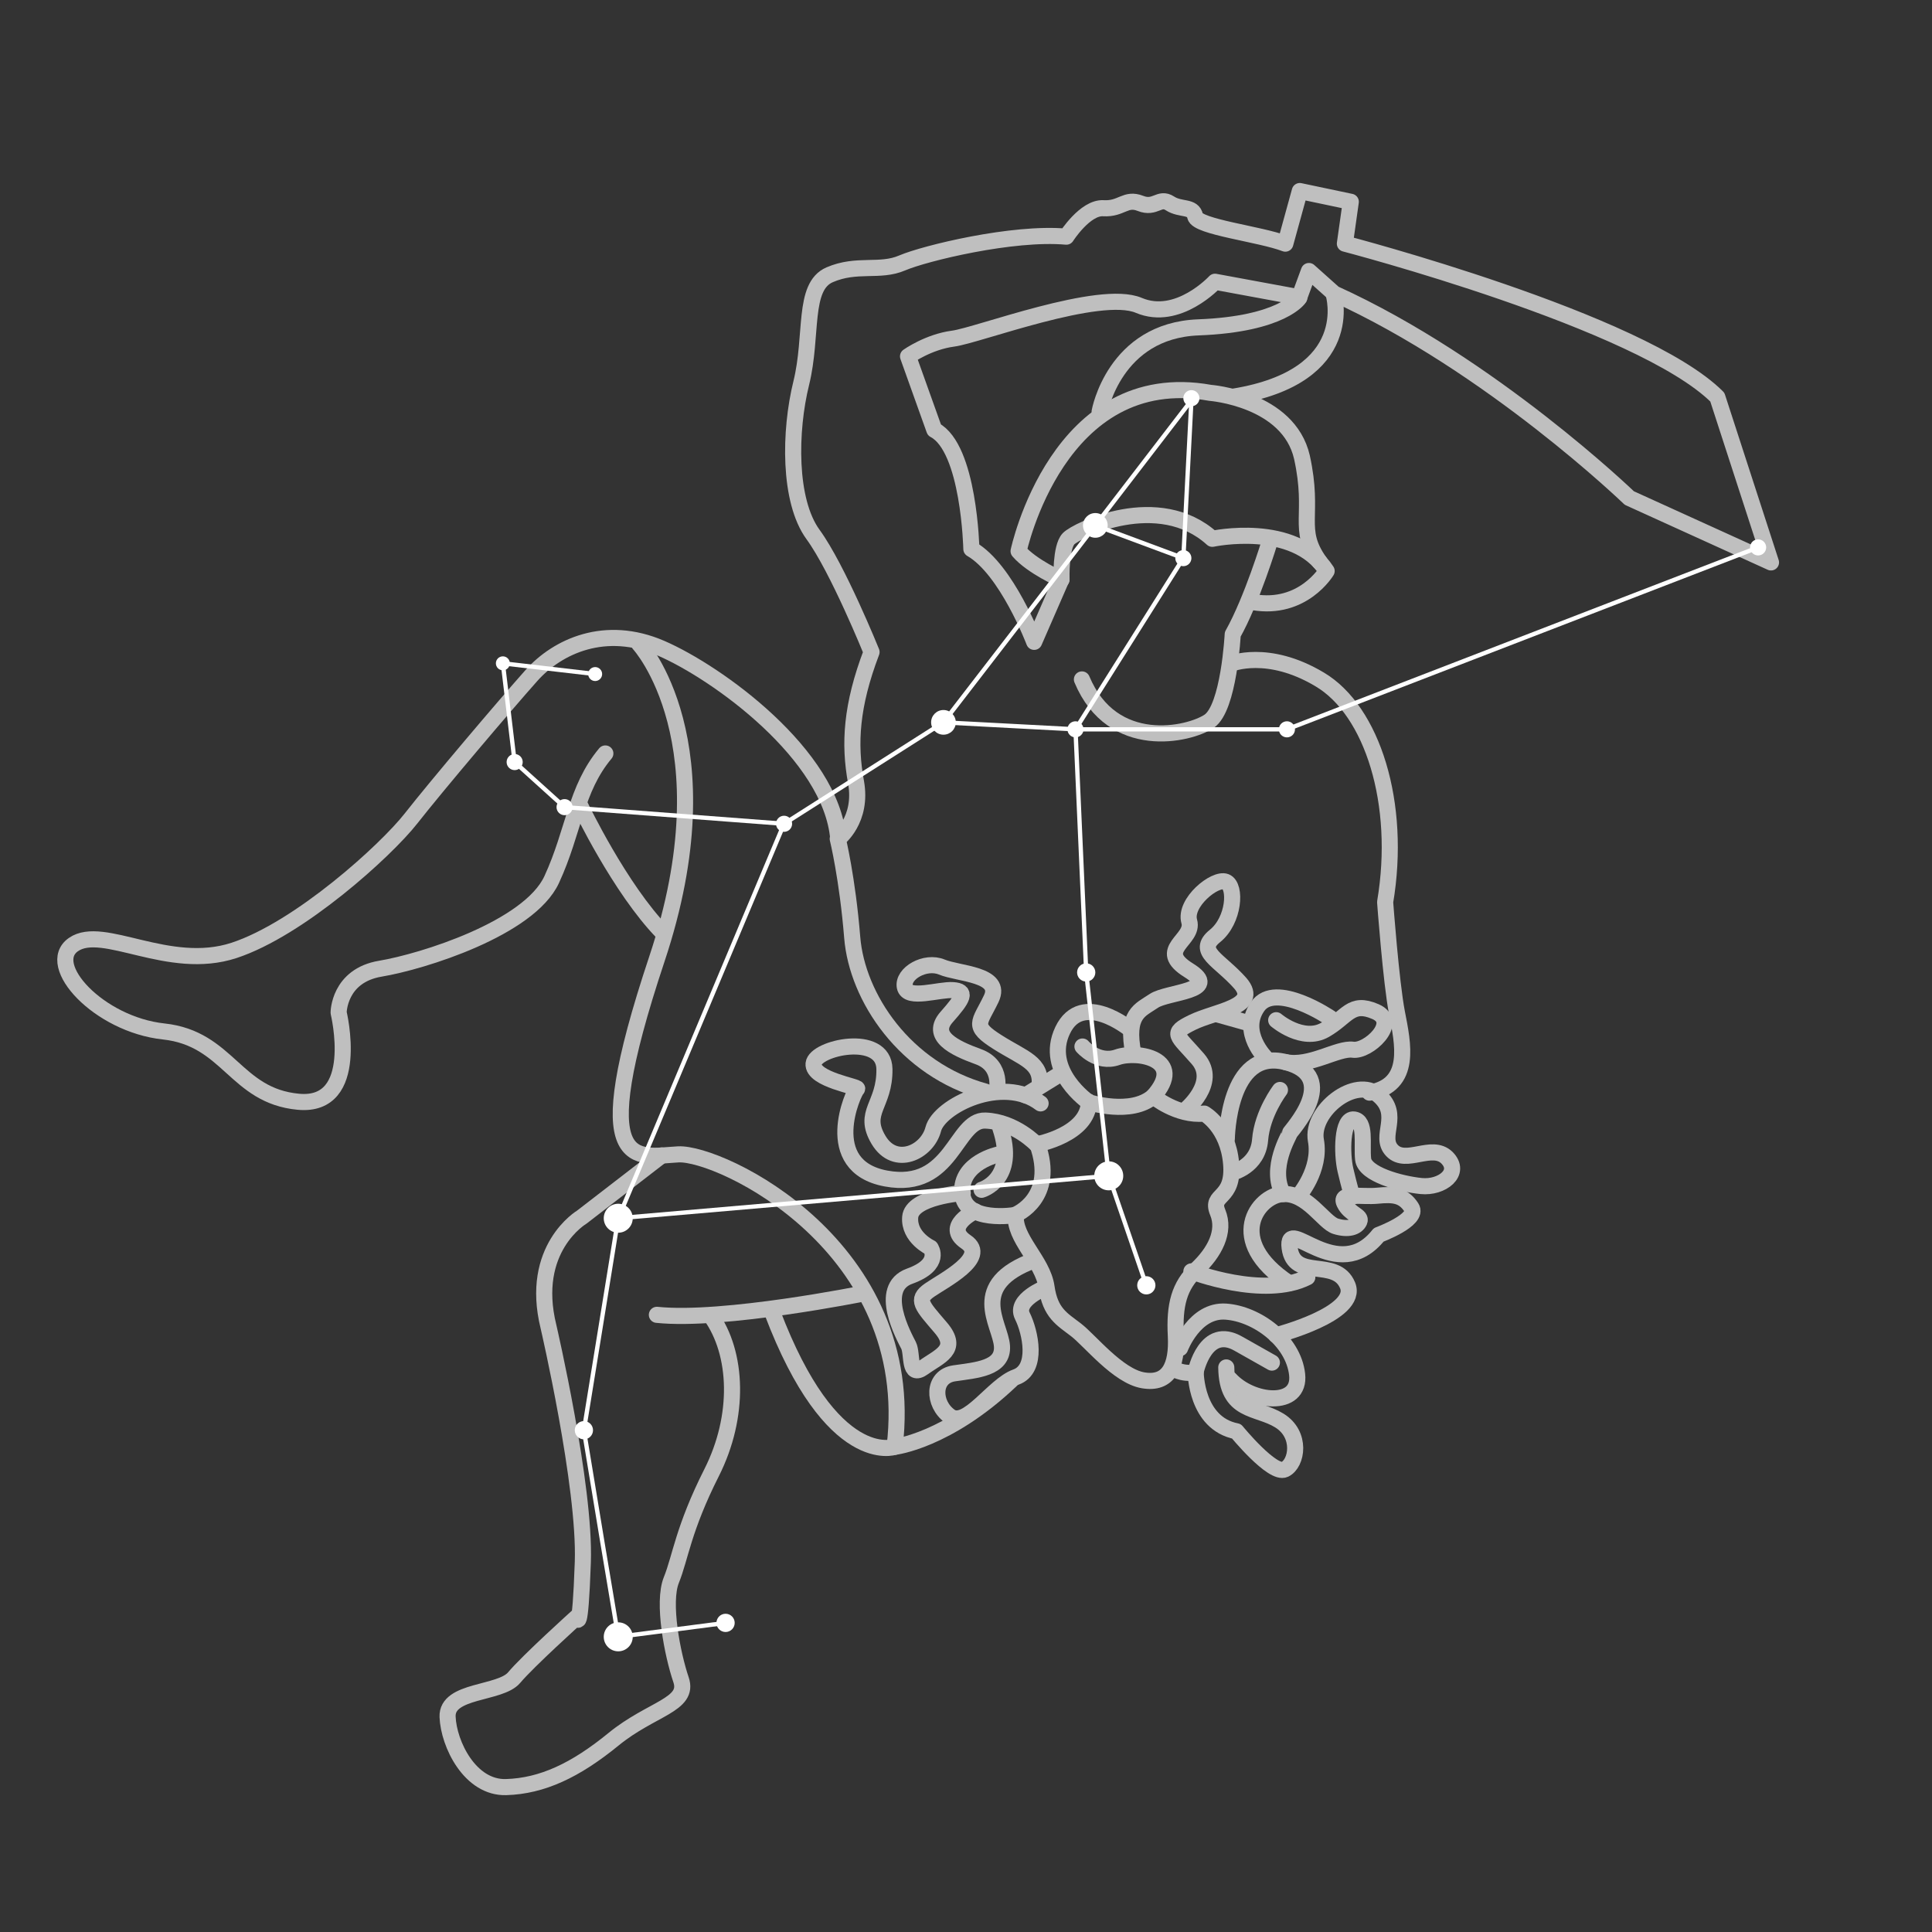 <?xml version="1.0" encoding="UTF-8"?>
<svg id="Layer_1" data-name="Layer 1" xmlns="http://www.w3.org/2000/svg" version="1.1" viewBox="0 0 360 360">
  <rect x="0" y="0" width="360" height="360" fill="#333333" stroke="none"/>
  <defs>
    <style>
      .cls-1 {
        stroke: #bfbfbf;
        stroke-linecap: round;
        stroke-width: 3px;
      }

      .cls-1, .cls-2 {
        fill: none;
        stroke-linejoin: round;
      }

      .cls-3 {
        fill: #fff;
        stroke-width: 0px;
      }

      .cls-2 {
        stroke: #fff;
        stroke-width: .8px;
      }
    </style>
  </defs>
  <path class="cls-1" d="M233.5,112.2c9.3,1.6,13.7-5.8,13.7-5.8-6-9.3-21.3-6-21.3-6-10-9.1-25.3-1.6-26.8,0s-1.3,7.5-1.3,7.5l-5.1,11.7s-5.1-13.5-11.7-17.3c0,0-.4-18.8-6.9-22.2l-4.9-13.7s3.8-2.7,8.4-3.3,27.3-9.3,34.6-6.2c7.3,3.1,14.2-4.4,14.2-4.4l15.7,2.9,1.8-4.9,4.7,4.2c29.3,13.3,55,38.1,55,38.1l26.4,12-10-30.8c-14.2-14.2-69.4-28.6-69.4-28.6l1.1-7.8-9.5-2-2.7,9.8c-4.7-1.8-16.4-3.1-16.8-5.1s-2.7-1.1-4.7-2.4-2.7,1.1-5.5,0-3.5,1.1-6.9.9-6.9,5.3-6.9,5.3c-10-.9-26.4,3.1-30.6,4.9s-8.4,0-13.5,2.2-3.1,11.3-5.3,20.2-2.4,21.9,2.2,28.2,10.9,21.9,10.9,21.9c-3.8,10-4.2,17.1-2.9,24.2s-3.3,10.6-3.3,10.6c-1.3-15.7-22.6-31-33-35.5s-19.3-.4-24.2,5.1-17.7,20.6-22.4,26.6-20.8,20.6-33,24.6c-12.2,4-24.4-4.9-29.9-1.1s4.7,14.9,16.8,16.2,13.3,12,25.1,13.1,7.5-16.6,7.5-16.6c0,0,0-6.9,7.8-8.2s27.7-7.5,31.9-16.6,4.4-16.8,10-23.5"/>
  <path class="cls-1" d="M236.6,100.9s-3.3,10.9-6.9,17.3c0,0-.7,13.7-4.4,16.2s-18,5.8-23.7-7.8"/>
  <path class="cls-1" d="M197.8,108s-5.5-2.4-8-5.3c0,0,7.3-34.6,35.7-29.5,0,0,14.6,1.1,17.1,12,2.4,10.9-1.1,13.3,3.3,19.5"/>
  <path class="cls-1" d="M204.9,76.7s2.7-15.1,18.4-15.7,18.8-5.5,18.8-5.5"/>
  <path class="cls-1" d="M248.5,54.8s4.7,15.3-18.6,19.1"/>
  <path class="cls-1" d="M229.3,123.7s6.9-2.9,16.6,2.9c9.8,5.8,15.3,23.1,12.2,41.5,0,0,1.1,14.9,2.2,20.6s2.9,13.5-5.1,14.9"/>
  <path class="cls-1" d="M108.2,150.3s7.3,15.3,15.3,23.5"/>
  <path class="cls-1" d="M119.1,120s16.8,18.2,3.3,58.7-3.8,36.8,4,36.4,44.8,17.1,40.3,54.5c0,0-11.7,4.2-22.8-25.1"/>
  <path class="cls-1" d="M123.3,215.3l-14.9,11.5s-9.8,5.8-6.2,20.4c0,0,6.9,29.7,6.4,43.9s-1.1,10.2-1.1,10.2c0,0-9.1,8.2-11.7,11.3s-12.6,2.2-12.4,7.3,4.2,13.3,10.9,13.1,12.9-3.1,20-8.9,14.2-6.4,12.6-11.1-3.5-14.4-1.8-18.6,2.2-9.5,7.5-20,4.9-22.2-.2-29.3"/>
  <path class="cls-1" d="M161,241s-26.2,5.3-38.6,4"/>
  <path class="cls-1" d="M166.7,269.6s9.8-1.1,21.7-12.4"/>
  <path class="cls-1" d="M202.9,205.4s7.9,2.5,12-1.1c0,0,4.4,3.7,9.5,3.2,0,0,4.4,2.4,5,9.3s-4,5.5-2.5,9.1-.6,7.5-3.9,10.6-4.2,6.7-3.9,12.4-1.4,9.1-6.1,8.3-9.9-7.4-12.5-9.4-4.8-3.1-5.5-8-6.2-9.1-5.7-13.5c0,0,7.6-3.1,4-13.1,0,0,9.5-1.8,9.6-7.9Z"/>
  <path class="cls-1" d="M218.4,254.9s1.8,1.3,4.4.8c0,0,0,9.5,7.6,11,0,0,6.7,8.2,9,7.1s3.2-6.5-1-9.1-9.8-1.4-9.9-9.9"/>
  <path class="cls-1" d="M219.9,251.2s2.7-7.2,8.5-6.8,12.6,5.4,13.3,11.7-8.5,5.3-12.5.9"/>
  <path class="cls-1" d="M222.8,255.6s1.8-8.8,8-5.2l6.2,3.5"/>
  <path class="cls-1" d="M237.8,248.8s15.5-4,13.3-9.3c-2.2-5.3-10-.7-10.8-7s8.9,7.3,16.6-2.4c0,0,7.6-2.8,6.1-5.1s-3.3-2.5-6.3-2.2-7.2-.7-6.2,1.4,3.3,2.3,2.8,3.4-2.1,1.6-4.4.9-5.3-6.3-9.9-6-10.9,8.6,1.2,16.6"/>
  <path class="cls-1" d="M222,236.9s13.5,5.2,21.6,1.1"/>
  <path class="cls-1" d="M228.6,212.2s.2-17,10.9-14.3.8,13,.8,13.3-3.9,6.5-1.2,11.3"/>
  <path class="cls-1" d="M229.6,218.5s4.8-1.1,5.2-6.1,3.7-9.3,3.7-9.3"/>
  <path class="cls-1" d="M242,222.8s4.2-4.8,3.2-10.3c-1-5.5,7.4-12.1,11.7-8.4,4.3,3.7-.1,7.6,2.5,10.3s7.4-1.4,10.2,1.3c2.8,2.8-.9,5.7-4.8,5.3s-10.5-2.2-10.8-5,.6-7.1-1.7-7.4-2.3,6.4-1.6,9.4,1.3,5,1.3,5"/>
  <path class="cls-1" d="M194.9,239.9s-5.9,2.3-4.4,5.3,3,9.9-1.2,11.4-9.1,9.6-12.3,7.3-3.3-7.4.8-8,9.2-.9,8.9-5.1-6.5-11.4,6.1-16"/>
  <path class="cls-1" d="M189.2,226.4s-9.5,1.6-9.9-4.1,6.8-7.2,6.8-7.2"/>
  <path class="cls-1" d="M182.9,221.7s6.7-1.9,3.5-11.5"/>
  <path class="cls-1" d="M193.2,213.3s-4-4.3-9.6-4.5-6.1,13.1-18.5,10.8-6-16.3-5.4-16.7-8.4-1.7-8.1-4.7,13.1-5.8,13.2,1-4.2,8-1.1,13.2,9.1,2.3,10.2-2,12.9-10.2,20-4.8"/>
  <path class="cls-1" d="M202.9,205.4s-8.5-5.8-4.9-13.4,12.6-.2,12.6-.2"/>
  <path class="cls-1" d="M201.7,195s2.8,3.3,6.5,2,12.9.3,6.7,7.3"/>
  <path class="cls-1" d="M220.8,206.9s6.3-5.1,2.4-9.6-5.3-4.7-1-6.8,12.7-2.9,8.9-7.3c-3.9-4.4-8.3-5.9-4.7-8.8s4-9.3,2-10.1-7.8,3.9-6.8,7.4-6.4,5.2-.1,9.1-4,4-6.5,5.7-5.3,2.4-3.8,9.9"/>
  <line class="cls-1" x1="197.9" y1="199.9" x2="191.1" y2="204.1"/>
  <path class="cls-1" d="M185.7,203.4s1.3-4.8-3.4-6.5-9-3.9-5.9-7.4,3.8-4.8,1.2-5-8.5,1.9-9-.6,3.8-5,6.9-3.7,11.4,1.3,9.2,5.9-3.7,5,1.2,8.1,8.3,3.8,7.8,8.2"/>
  <line class="cls-1" x1="226.8" y1="189" x2="232.5" y2="190.6"/>
  <path class="cls-1" d="M235.9,197.2s-4.9-4.8-1.6-9.6c3.3-4.9,13.6,2.1,13.6,2.1"/>
  <path class="cls-1" d="M237.8,190.1s4.9,4.2,9.1,1.8,4.8-5.4,9.4-3.4-1.4,7.5-4.2,7.1-8.1,3.3-12.6,2.3"/>
  <path class="cls-1" d="M179.4,222.3s-9.5.7-9.8,4.5,3.8,5.7,3.8,5.7c0,0,2.2,3.1-3.9,5.3s-1,11.3-.2,12.9-.1,6.2,2.8,4.1,6.7-3.3,3.2-7.4-4.7-5.2-2.1-7,11.1-6.1,6.8-9,1.7-5.7,1.7-5.7"/>
  <polygon class="cls-2" points="222 74.6 220.5 104 200.4 135.9 175.8 134.6 204.1 97.9 222 74.6"/>
  <polyline class="cls-2" points="327.6 102 239.8 135.9 200.4 135.9 202.4 181.2 206.6 219.1 115.2 227 146.1 153.5 175.8 134.6"/>
  <line class="cls-2" x1="204.1" y1="97.9" x2="220.5" y2="104"/>
  <line class="cls-2" x1="213.6" y1="239.5" x2="206.6" y2="219.1"/>
  <polyline class="cls-2" points="135.2 302.4 115.2 305 112.3 287.7 108.8 266.5 115.2 227"/>
  <polyline class="cls-2" points="110.9 125.6 93.7 123.6 95.9 142 105.2 150.4 146.1 153.5"/>
  <circle class="cls-3" cx="206.6" cy="219.1" r="2.7"/>
  <circle class="cls-3" cx="115.2" cy="227" r="2.7"/>
  <circle class="cls-3" cx="115.2" cy="305" r="2.7"/>
  <circle class="cls-3" cx="213.6" cy="239.5" r="1.7"/>
  <circle class="cls-3" cx="202.4" cy="181.2" r="1.7"/>
  <circle class="cls-3" cx="200.4" cy="135.9" r="1.5"/>
  <circle class="cls-3" cx="146.1" cy="153.5" r="1.5"/>
  <circle class="cls-3" cx="105.2" cy="150.4" r="1.5"/>
  <circle class="cls-3" cx="93.7" cy="123.6" r="1.3"/>
  <circle class="cls-3" cx="110.9" cy="125.6" r="1.3"/>
  <circle class="cls-3" cx="95.9" cy="142" r="1.5"/>
  <circle class="cls-3" cx="220.5" cy="104" r="1.5"/>
  <circle class="cls-3" cx="222" cy="74.2" r="1.5"/>
  <circle class="cls-3" cx="204.1" cy="97.9" r="2.3"/>
  <circle class="cls-3" cx="175.8" cy="134.6" r="2.3"/>
  <circle class="cls-3" cx="239.8" cy="135.9" r="1.5"/>
  <circle class="cls-3" cx="327.6" cy="102" r="1.5"/>
  <circle class="cls-3" cx="108.8" cy="266.5" r="1.7"/>
  <circle class="cls-3" cx="135.2" cy="302.4" r="1.7"/>
  <path class="cls-1" d="M156.1,156.3s1.8,7.3,2.7,18.4,9.8,24.6,24.8,28.7"/>
</svg>